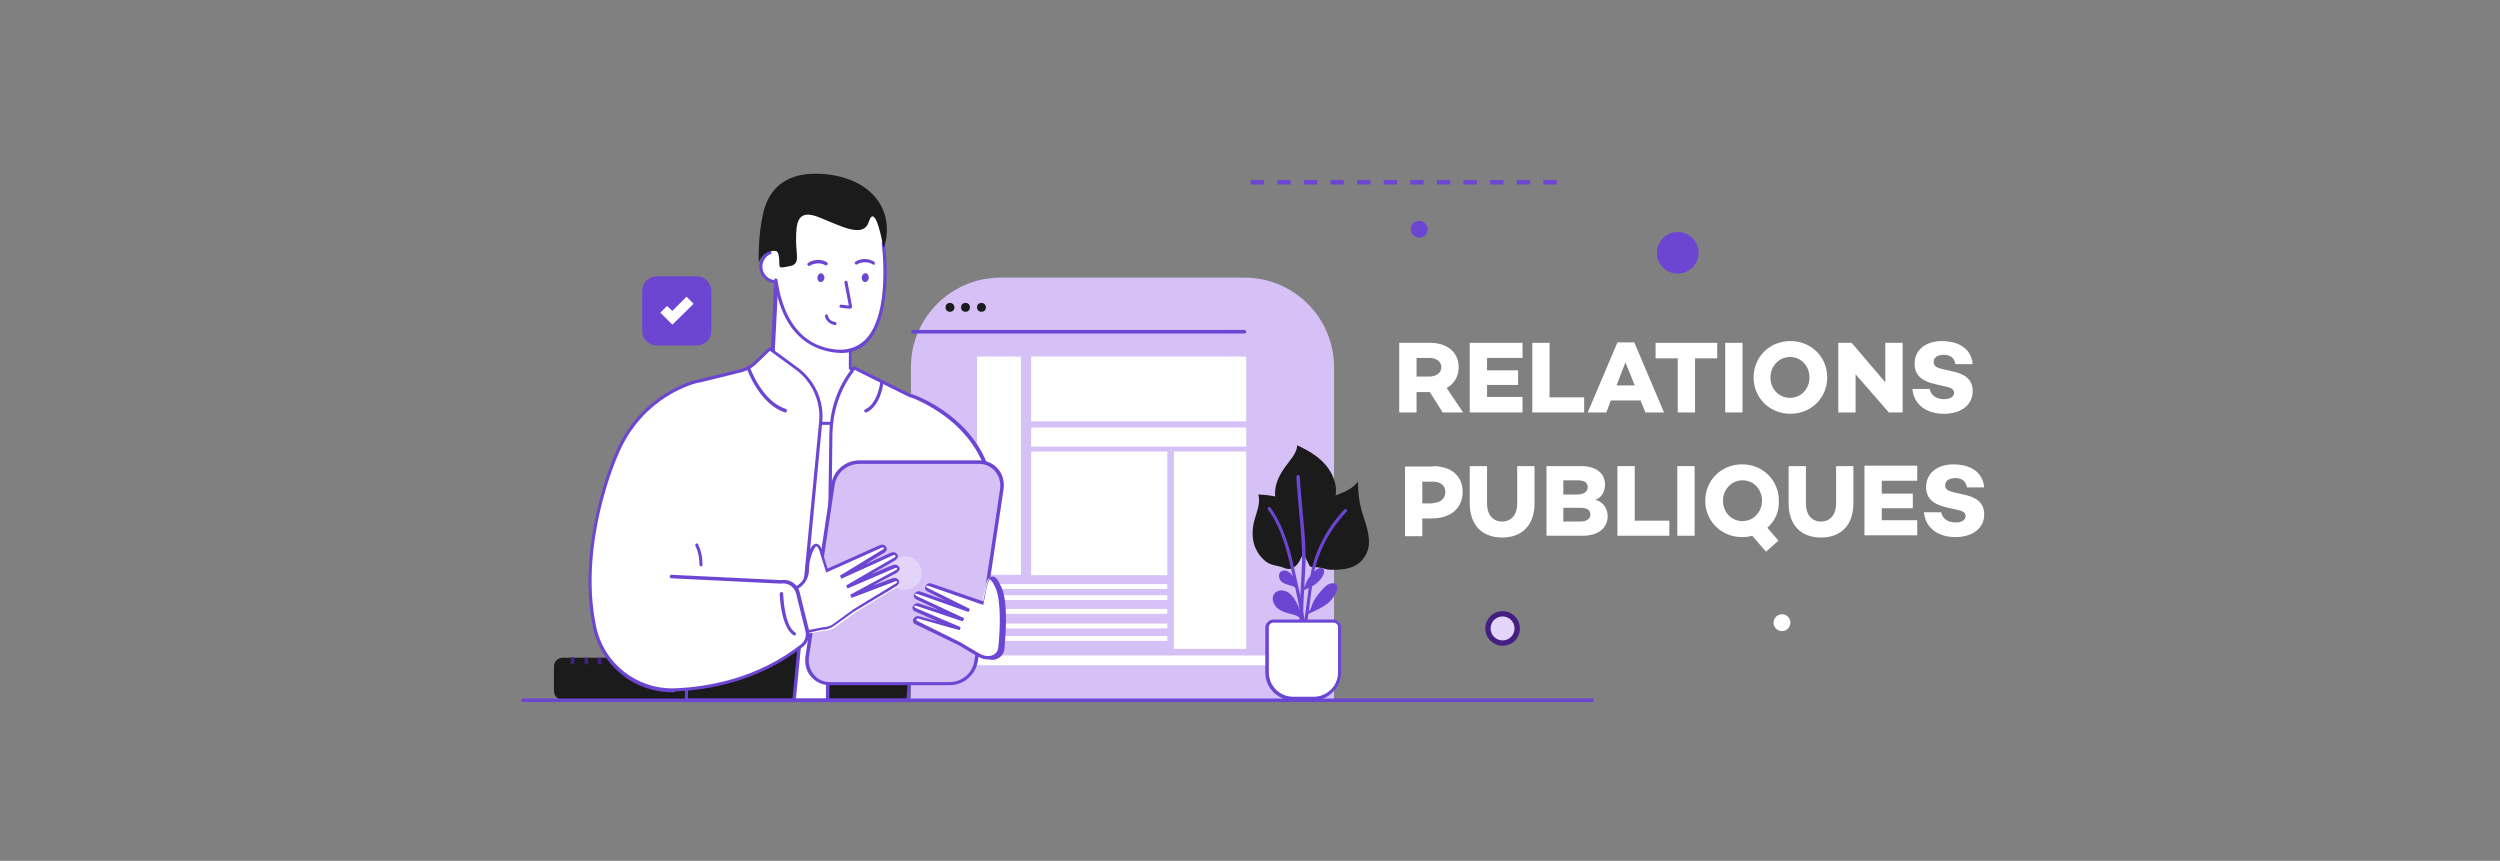 <?xml version="1.0" encoding="utf-8"?>
<!-- Generator: Adobe Illustrator 27.4.1, SVG Export Plug-In . SVG Version: 6.00 Build 0)  -->
<svg version="1.1" id="Calque_1" xmlns="http://www.w3.org/2000/svg" xmlns:xlink="http://www.w3.org/1999/xlink" x="0px" y="0px"
	 viewBox="0 0 563.7 194.1" style="enable-background:new 0 0 563.7 194.1;" xml:space="preserve">
<rect x="0" y="0" width="563.7" height="194.1" fill="#808080" stroke="none"/>
<style type="text/css">
	.st0{enable-background:new    ;}
	.st1{fill:#FFFFFF;}
	.st2{fill:#D6C1F6;}
	.st3{fill:#6C46D3;}
	.st4{fill:#1B1B1C;}
	.st5{fill:#441F81;}
	.st6{fill:#E3D5F9;}
	.st7{fill:none;stroke:#6C46D3;stroke-miterlimit:10;stroke-dasharray:3;}
</style>
<g class="st0">
	<path class="st1" d="M322.4,88.4h-3V93h-3.9V77.3h6.9c3.9,0,6.5,2.1,6.5,5.5c0,2.1-1,3.7-2.7,4.7l3.7,5.5h-4.6L322.4,88.4z
		 M322.3,84.9c1.5,0,2.7-0.8,2.7-2.1c0-1.3-1.2-2.1-2.7-2.1h-2.9v4.2H322.3z"/>
	<path class="st1" d="M335.3,83.5h7v3.3h-7v2.7h8V93h-11.9V77.3h11.9v3.4h-8V83.5z"/>
	<path class="st1" d="M357.2,93h-11.7V77.3h3.9v12.3h7.8V93z"/>
	<path class="st1" d="M363.2,90.3l-1,2.7h-4.2l6.7-15.8h3.8l6.7,15.8h-4.2l-1.1-2.7H363.2z M366.5,81.7l-2,5.2h4.1L366.5,81.7z"/>
	<path class="st1" d="M382.2,80.8V93h-3.9V80.8h-5v-3.5h13.9v3.5H382.2z"/>
	<path class="st1" d="M392.9,93H389V77.3h3.9V93z"/>
	<path class="st1" d="M412,85.1c0,4.6-3.6,8.2-8.3,8.2s-8.3-3.6-8.3-8.2s3.6-8.2,8.3-8.2S412,80.5,412,85.1z M408,85.1
		c0-2.5-1.8-4.6-4.4-4.6c-2.5,0-4.4,2.1-4.4,4.6s1.8,4.6,4.4,4.6C406.2,89.7,408,87.6,408,85.1z"/>
	<path class="st1" d="M428.9,93h-3l-7.5-8.6V93h-3.9V77.3h3l7.6,8.9v-8.9h3.9V93z"/>
	<path class="st1" d="M444.8,82.1h-3.9c-0.2-1.2-0.9-2.1-2.6-2.1c-1.4,0-2.3,0.6-2.3,1.6c0,0.9,0.6,1.3,1.9,1.6l2.2,0.5
		c2.9,0.6,4.7,1.8,4.7,4.5c0,3.1-2.6,5.1-6.5,5.1c-3.5,0-6.7-1.7-7.1-5.6h3.9c0.3,1.4,1.4,2.3,3.3,2.3c1.4,0,2.2-0.6,2.2-1.4
		c0-0.6-0.3-1.1-1.7-1.4l-2.6-0.6c-3.1-0.7-4.6-2.1-4.6-4.6c0-3.1,2.5-5.1,6.2-5.1C440.6,76.9,444.4,77.9,444.8,82.1z"/>
</g>
<g class="st0">
	<path class="st1" d="M323.1,105.1c4.1,0,6.7,2.2,6.7,5.8c0,3.7-2.7,6-7,6h-2.1v4h-3.9v-15.7H323.1z M323.1,113.4
		c1.7,0,2.8-1,2.8-2.5c0-1.4-1.1-2.3-2.8-2.3h-2.4v4.9H323.1z"/>
	<path class="st1" d="M346,113.5c0,4.9-2.8,7.7-7.3,7.7c-4.5,0-7.3-2.8-7.3-7.7v-8.4h3.9v8.5c0,2.4,1.3,4,3.4,4c2.1,0,3.4-1.6,3.4-4
		v-8.5h3.9V113.5z"/>
	<path class="st1" d="M362.5,116.4c0,2.6-2.1,4.4-5.6,4.4h-8.2v-15.7h7.8c3.4,0,5.4,1.6,5.4,4.2c0,1.5-0.8,3-2.2,3.4
		C361.5,113.1,362.5,114.7,362.5,116.4z M352.5,111.5h3.2c1.5,0,2.3-0.7,2.3-1.7c0-1-0.8-1.5-2.3-1.5h-3.2V111.5z M356.3,117.6
		c1.6,0,2.3-0.7,2.3-1.6c0-1-0.8-1.5-2.2-1.5h-3.9v3.1H356.3z"/>
	<path class="st1" d="M376.4,120.8h-11.7v-15.7h3.9v12.3h7.8V120.8z"/>
	<path class="st1" d="M382.1,120.8h-3.9v-15.7h3.9V120.8z"/>
	<path class="st1" d="M398.5,119l2.5,2.9l-2.8,2.5l-3.1-3.6c-0.7,0.2-1.5,0.3-2.3,0.3c-4.7,0-8.3-3.6-8.3-8.2s3.6-8.2,8.3-8.2
		s8.3,3.6,8.3,8.2C401.2,115.4,400.2,117.5,398.5,119z M392.9,117.5c2.5,0,4.4-2.1,4.4-4.6s-1.8-4.6-4.4-4.6c-2.5,0-4.4,2.1-4.4,4.6
		S390.3,117.5,392.9,117.5z"/>
	<path class="st1" d="M417.9,113.5c0,4.9-2.8,7.7-7.3,7.7c-4.5,0-7.3-2.8-7.3-7.7v-8.4h3.9v8.5c0,2.4,1.3,4,3.4,4
		c2.1,0,3.4-1.6,3.4-4v-8.5h3.9V113.5z"/>
	<path class="st1" d="M424.3,111.3h7v3.3h-7v2.7h8v3.4h-11.9v-15.7h11.9v3.4h-8V111.3z"/>
	<path class="st1" d="M447.4,109.9h-3.9c-0.2-1.2-0.9-2.1-2.6-2.1c-1.4,0-2.3,0.6-2.3,1.6c0,0.9,0.6,1.3,1.9,1.6l2.2,0.5
		c2.9,0.6,4.7,1.8,4.7,4.5c0,3.1-2.6,5.1-6.5,5.1c-3.5,0-6.7-1.7-7.1-5.6h3.9c0.3,1.4,1.4,2.3,3.3,2.3c1.4,0,2.2-0.6,2.2-1.4
		c0-0.6-0.3-1.1-1.7-1.4l-2.6-0.6c-3.1-0.7-4.6-2.1-4.6-4.6c0-3.1,2.5-5.1,6.2-5.1C443.2,104.7,447,105.7,447.4,109.9z"/>
</g>
<g>
	<g>
		<g>
			<g>
				<path class="st2" d="M300.8,158h-95.4V82.8c0-11.2,9.1-20.2,20.2-20.2h55c11.2,0,20.2,9.1,20.2,20.2V158z"/>
			</g>
			<g>
				<rect x="214.2" y="147.8" class="st1" width="77.7" height="2.2"/>
			</g>
			<g>
				<path class="st3" d="M280.6,75.2h-74.8c-0.2,0-0.4-0.2-0.4-0.4c0-0.2,0.2-0.4,0.4-0.4h74.8c0.2,0,0.4,0.2,0.4,0.4
					C281,75.1,280.8,75.2,280.6,75.2z"/>
			</g>
			<g>
				<path class="st4" d="M215.2,69.3c0,0.6-0.4,1-1,1s-1-0.4-1-1s0.4-1,1-1C214.7,68.3,215.2,68.7,215.2,69.3z"/>
			</g>
			<g>
				<path class="st4" d="M218.7,69.3c0,0.6-0.4,1-1,1s-1-0.4-1-1s0.4-1,1-1S218.7,68.7,218.7,69.3z"/>
			</g>
			<g>
				<path class="st4" d="M222.3,69.3c0,0.6-0.4,1-1,1s-1-0.4-1-1s0.4-1,1-1C221.8,68.3,222.3,68.7,222.3,69.3z"/>
			</g>
			<rect x="232.5" y="80.4" class="st1" width="48.5" height="14.6"/>
			<rect x="232.5" y="96.4" class="st1" width="48.5" height="4.3"/>
			<rect x="220.3" y="131.7" class="st1" width="42.9" height="1.1"/>
			<rect x="220.3" y="134.2" class="st1" width="42.9" height="1.1"/>
			<rect x="220.3" y="137.3" class="st1" width="42.9" height="1.1"/>
			<rect x="220.3" y="140.6" class="st1" width="42.9" height="1.1"/>
			<rect x="220.3" y="143.4" class="st1" width="42.9" height="1.1"/>
			<rect x="232.5" y="101.8" class="st1" width="30.7" height="27.9"/>
			<rect x="264.7" y="101.8" class="st1" width="16.3" height="44.5"/>
			<rect x="220.3" y="80.4" class="st1" width="9.9" height="49.2"/>
		</g>
		<g id="XMLID_289_">
			<g id="XMLID_339_">
				<path class="st4" d="M193.9,150.3v5.5c0,1.1-0.9,2-2,2h-65c-1.1,0-2-0.9-2-2v-5.5c0-1.1,0.9-2,2-2h65
					C193,148.3,193.9,149.2,193.9,150.3z"/>
			</g>
			<g id="XMLID_338_">
				<rect x="128.7" y="148.2" class="st5" width="0.8" height="1.5"/>
			</g>
			<g id="XMLID_337_">
				<rect x="131.8" y="148.3" class="st5" width="0.8" height="1.5"/>
			</g>
			<g id="XMLID_336_">
				<rect x="134.8" y="148.3" class="st5" width="0.8" height="1.5"/>
			</g>
			<g id="XMLID_335_">
				<rect x="137.9" y="148.2" class="st5" width="0.8" height="1.5"/>
			</g>
			<g id="XMLID_334_">
				<rect x="141" y="148.2" class="st5" width="0.8" height="3"/>
			</g>
			<g id="XMLID_333_">
				<rect x="144" y="148.3" class="st5" width="0.8" height="1.5"/>
			</g>
			<g id="XMLID_332_">
				<rect x="147.1" y="148.2" class="st5" width="0.8" height="1.5"/>
			</g>
			<g id="XMLID_331_">
				<rect x="150.2" y="148.3" class="st5" width="0.8" height="1.5"/>
			</g>
			<g id="XMLID_330_">
				<rect x="153.2" y="148.3" class="st5" width="0.8" height="1.5"/>
			</g>
			<g id="XMLID_329_">
				<rect x="156.4" y="148.3" class="st5" width="0.8" height="3"/>
			</g>
			<g id="XMLID_328_">
				<rect x="159.4" y="148.3" class="st5" width="0.8" height="1.5"/>
			</g>
			<g id="XMLID_327_">
				<rect x="162.4" y="148.3" class="st5" width="0.8" height="1.5"/>
			</g>
			<g id="XMLID_326_">
				<rect x="165.5" y="148.2" class="st5" width="0.8" height="1.5"/>
			</g>
			<g id="XMLID_325_">
				<rect x="168.6" y="148.3" class="st5" width="0.8" height="1.5"/>
			</g>
			<g id="XMLID_324_">
				<rect x="171.7" y="148.2" class="st5" width="0.8" height="3"/>
			</g>
			<g id="XMLID_323_">
				<rect x="174.7" y="148.2" class="st5" width="0.8" height="1.5"/>
			</g>
			<g id="XMLID_322_">
				<rect x="177.8" y="148.3" class="st5" width="0.8" height="1.5"/>
			</g>
			<g id="XMLID_321_">
				<rect x="180.8" y="148.3" class="st5" width="0.8" height="1.5"/>
			</g>
			<g id="XMLID_292_">
				<rect x="183.9" y="148.2" class="st5" width="0.8" height="1.5"/>
			</g>
			<g id="XMLID_291_">
				<rect x="187" y="148.2" class="st5" width="0.8" height="3"/>
			</g>
			<g id="XMLID_290_">
				<rect x="190" y="148.3" class="st5" width="0.8" height="1.5"/>
			</g>
		</g>
		<g>
			<circle class="st1" cx="175" cy="60.1" r="3.5"/>
		</g>
		<g>
			<path class="st3" d="M175,63.9c-2.1,0-3.8-1.7-3.8-3.8s1.7-3.8,3.8-3.8s3.8,1.7,3.8,3.8S177.1,63.9,175,63.9z M175,57
				c-1.7,0-3.1,1.4-3.1,3.1c0,1.7,1.4,3.1,3.1,3.1s3.1-1.4,3.1-3.1C178.1,58.3,176.7,57,175,57z"/>
		</g>
		<g>
			<g id="XMLID_288_">
				<path class="st4" d="M301.2,111.5c0.3-2.5-0.8-5-2.5-6.9s-3.9-3.1-6.2-4.2c-0.1,1.9-1.7,3.4-2.8,5c-1.3,1.8-2.3,3.9-2.2,6.1
					c0,1.3,0.4,2.5,1.1,3.6s1.8,1.6,2.8,2.4c0.5,0.4,0.9,0.9,1.5,1.2c0.9,0.3,1.9-0.1,2.6-0.7c0.6-0.5,1.1-1.1,1.8-1.5
					c0.6-0.4,1.3-0.6,1.8-1.2C300.3,114.4,301,112.9,301.2,111.5z"/>
			</g>
			<g id="XMLID_287_">
				<path class="st4" d="M295.8,118.6c-0.6-2.4-2.5-4.4-4.8-5.5c-2.2-1.1-4.8-1.5-7.3-1.6c0.6,1.8-0.3,3.8-0.8,5.6
					c-0.6,2.1-0.7,4.5,0.2,6.5c0.5,1.2,1.3,2.2,2.3,3c1.1,0.8,2.2,0.9,3.4,1.2c0.6,0.2,1.2,0.5,1.9,0.5c0.9,0,1.7-0.8,2.2-1.6
					c0.4-0.7,0.7-1.4,1.1-2.1c0.4-0.6,1-1.1,1.3-1.8C296,121.6,296.2,120.1,295.8,118.6z"/>
			</g>
			<g id="XMLID_276_">
				<path class="st4" d="M308.5,120.4c-0.3-2-1.1-3.8-1.6-5.7c-0.5-2-0.7-4-0.7-6.1c-2.1,2.8-6.2,3-9.1,5c-1.7,1.2-2.8,3-3.4,5
					c-0.6,2.2-0.6,4.4,0.4,6.5c0,0.1,0.1,0.2,0.1,0.3c0.3,0.6,0.6,1.2,0.9,1.8c0.1,0.3,0.3,0.6,0.7,0.7c0.1,0,0.3,0,0.4,0
					c1.1-0.1,2.1,0.3,3.1,0.5c0.9,0.1,2,0.1,2.9,0c1.8-0.1,3.8-0.7,5-2.2C308.7,124.5,308.9,122.4,308.5,120.4z"/>
			</g>
			<g id="XMLID_275_">
				<path class="st3" d="M294.7,153L294.7,153c-0.2,0-0.4-0.2-0.4-0.4c0.2-5.9-0.5-12.3-2.3-20.3c-0.1-0.6-0.3-1.2-0.4-1.8
					c-1.2-5.5-2.4-11.1-5.7-15.6c-0.1-0.2-0.1-0.4,0.1-0.5s0.4-0.1,0.5,0.1c3.3,4.6,4.6,10.3,5.8,15.8c0.1,0.6,0.3,1.2,0.4,1.8
					c1.8,8,2.5,14.5,2.3,20.5C295.1,152.9,294.9,153,294.7,153z"/>
			</g>
			<g id="XMLID_274_">
				<path class="st3" d="M293.2,153.3c-0.2,0-0.4-0.2-0.4-0.4c0-8,0.2-16.3,0.7-24.4c0.3-4.4-0.2-9-0.6-13.4
					c-0.2-2.5-0.5-5.1-0.6-7.6c0-0.2,0.2-0.4,0.4-0.4c0.2,0,0.4,0.2,0.4,0.4c0.1,2.5,0.4,5.1,0.6,7.6c0.4,4.4,0.9,9,0.6,13.5
					c-0.5,8.1-0.8,16.3-0.7,24.4C293.5,153.2,293.4,153.3,293.2,153.3L293.2,153.3z"/>
			</g>
			<g id="XMLID_273_">
				<path class="st3" d="M292.6,153.2L292.6,153.2c-0.3,0-0.4-0.2-0.4-0.4c0.3-2.4,0.7-4.9,1.1-7.3c0.7-4.8,1.4-9.7,2-14.6
					c0.7-5.6,3.4-11.3,7.8-16c0.1-0.2,0.4-0.2,0.5,0c0.2,0.1,0.2,0.4,0,0.5c-4.3,4.6-6.9,10.1-7.6,15.6c-0.6,4.9-1.3,9.8-2,14.6
					c-0.4,2.4-0.7,4.8-1.1,7.3C292.9,153.1,292.8,153.2,292.6,153.2z"/>
			</g>
			<g id="XMLID_272_">
				<path class="st3" d="M294.9,138c0.6-0.4,0.8-1.1,1-1.8c0.5-1.2,1.3-2.2,2.1-3.1c0.7-0.8,1.5-1.6,2.5-1.6c0.2,0,0.5,0,0.7,0.2
					c0.4,0.3,0.4,1,0.2,1.5c-0.5,1.4-1.5,2.6-2.8,3.4s-2.6,1.4-4,2L294.9,138z"/>
			</g>
			<g id="XMLID_271_">
				<path class="st3" d="M293.8,132.7c0.4-0.3,0.5-0.8,0.7-1.3c0.3-0.8,0.9-1.5,1.5-2.2c0.5-0.5,1-1.1,1.8-1.1c0.2,0,0.3,0,0.5,0.1
					c0.3,0.2,0.3,0.7,0.2,1.1c-0.3,1-1.1,1.8-2,2.5c-0.9,0.6-1.9,1-2.8,1.4L293.8,132.7z"/>
			</g>
			<g id="XMLID_270_">
				<path class="st3" d="M287.3,133.9c0.6-0.8,1.8-1,2.8-0.5c0.9,0.4,1.6,1.3,2.1,2.2s0.8,1.9,1.4,2.7l-0.4,1.2
					c-0.4-0.6-1.2-0.8-1.9-1c-1.2-0.3-2.4-0.6-3.3-1.4S286.6,134.9,287.3,133.9z"/>
			</g>
			<g id="XMLID_269_">
				<path class="st3" d="M288.6,129.1c0.4-0.5,1.1-0.6,1.7-0.3s1,0.8,1.3,1.3c0.3,0.6,0.5,1.2,0.8,1.7l-0.3,0.8
					c-0.3-0.4-0.8-0.5-1.2-0.6c-0.7-0.2-1.5-0.4-2-0.9S288.2,129.7,288.6,129.1z"/>
			</g>
			<g id="XMLID_268_">
				<path class="st1" d="M291.5,157.5h4.6c3.2,0,5.8-2.6,5.8-5.8v-11.5c0,0,0-0.1-0.1-0.1h-16.1c0,0-0.1,0-0.1,0.1v11.5
					C285.7,154.9,288.3,157.5,291.5,157.5z"/>
			</g>
			<g id="XMLID_267_">
				<path class="st3" d="M296.1,157.9h-4.6c-3.4,0-6.2-2.8-6.2-6.2v-10.2c0-1,0.8-1.8,1.8-1.8h13.5c1,0,1.8,0.8,1.8,1.8v10.2
					C302.3,155.1,299.6,157.9,296.1,157.9z M287.1,140.4c-0.6,0-1,0.5-1,1v10.2c0,3,2.4,5.5,5.5,5.5h4.6c3,0,5.5-2.4,5.5-5.5v-10.2
					c0-0.6-0.5-1-1-1H287.1z"/>
			</g>
		</g>
		<g>
			<polygon class="st1" points="174.3,79.2 175.2,61.1 191.7,61.1 191.7,82.9 196,86.6 198,95.4 184.4,102.5 176.4,95.4 			"/>
		</g>
		<g>
			<path class="st3" d="M184.3,102.9l-8.3-7.3l-2.2-16.4l0,0l0.9-18.5H192v22.1l4.2,3.6l2.1,9.2L184.3,102.9z M176.7,95.3l7.7,6.8
				l13.1-6.8l-1.9-8.4l-4.2-3.7V61.5h-15.8l-0.9,17.7L176.7,95.3z"/>
		</g>
		<g>
			<polygon class="st1" points="170.7,157.9 197,157.9 198,95.4 176.4,95.4 			"/>
		</g>
		<g>
			<path class="st3" d="M197.4,158.3h-27.1l5.7-63.2h22.3L197.4,158.3z M171.1,157.5h25.5l0.9-61.7h-20.9L171.1,157.5z"/>
		</g>
		<g>
			<path class="st1" d="M154.8,157.9l1.6-70.4c-0.1-0.7,0.4-1.3,1.1-1.5l9.7-2.4c1.1-0.3,2.1-0.8,3-1.6l3.4-3.3l6.2,4.5
				c3.8,2.8,5.8,7.3,5.4,11.9l-6,62.8H154.8z"/>
		</g>
		<g>
			<polygon class="st4" points="154.8,157.9 179,157.9 180.3,145 154.9,150.7 			"/>
		</g>
		<g>
			<path class="st3" d="M179.4,158.3h-25v-0.4l1.6-70.4c-0.1-0.9,0.5-1.7,1.4-1.9l9.7-2.4c1-0.3,2-0.8,2.8-1.5l3.6-3.5l6.4,4.7
				c3.8,2.8,6,7.5,5.5,12.3L179.4,158.3z M155.1,157.5h23.6l6-62.5c0.4-4.5-1.6-8.9-5.2-11.6l-5.9-4.3l-3.2,3.1
				c-0.9,0.8-2,1.4-3.1,1.7l-9.7,2.4c-0.5,0.1-0.8,0.6-0.8,1.1l0,0l0,0L155.1,157.5z"/>
		</g>
		<g>
			<path class="st3" d="M177.1,93H177c-5.8-1.9-8.5-9.6-8.6-9.9c-0.1-0.2,0-0.4,0.2-0.5s0.4,0,0.5,0.2c0,0.1,2.7,7.7,8.1,9.4
				c0.2,0.1,0.3,0.3,0.2,0.5C177.4,92.9,177.3,93,177.1,93z"/>
		</g>
		<g>
			<path class="st1" d="M192.6,82.9l-0.8,1.1c-2.8,4-4.4,8.7-4.4,13.6l-0.8,60.2h18.1l4.7-66.6L192.6,82.9z"/>
		</g>
		<g>
			<polygon class="st4" points="186.6,157.9 186.6,148.9 205.3,148.9 204.7,157.9 			"/>
		</g>
		<g>
			<path class="st3" d="M205.1,158.3h-18.9l0.8-60.6c0.1-5,1.6-9.8,4.5-13.8l1-1.4l17.3,8.6v0.3L205.1,158.3z M187,157.5h17.4
				l4.6-66l-16.3-8.1l-0.6,0.9c-2.8,3.9-4.3,8.6-4.4,13.4L187,157.5z"/>
		</g>
		<g>
			<path class="st3" d="M195.2,93c-0.1,0-0.3-0.1-0.3-0.2c-0.1-0.2,0-0.4,0.2-0.5c2.9-1.4,3.4-6.2,3.4-6.3c0-0.2,0.2-0.4,0.4-0.3
				c0.2,0,0.4,0.2,0.3,0.4c0,0.2-0.5,5.3-3.8,6.9C195.3,93,195.3,93,195.2,93z"/>
		</g>
		<g>
			<path class="st1" d="M199.3,54.7c0,0,3.8,26.8-11.6,24.3s-13.8-26.3-13.8-26.3S196.3,25.4,199.3,54.7z"/>
		</g>
		<g>
			<path class="st3" d="M189.6,79.6c-0.6,0-1.3-0.1-2-0.2c-9.1-1.5-12.1-9.6-13-16.2c0-0.2,0.1-0.4,0.3-0.4s0.4,0.1,0.4,0.3
				c0.9,6.3,3.7,14.2,12.3,15.6c3,0.5,5.5-0.2,7.4-2c6-5.9,3.8-21.8,3.8-21.9c0-0.2,0.1-0.4,0.3-0.4s0.4,0.1,0.4,0.3
				c0.1,0.7,2.2,16.4-4,22.6C194.1,78.8,192,79.6,189.6,79.6z"/>
		</g>
		<g>
			<path class="st1" d="M205.4,89.3c0,0,20.6,7.1,17.9,27.3c-1.5,11.7-3,19.3-3.9,23.6c-1,4.5-3.6,8.5-7.4,11
				c-2.3,1.5-5.1,2.5-8.1,1.9C196,151.5,205.4,89.3,205.4,89.3z"/>
		</g>
		<g>
			<path class="st3" d="M205.8,153.7c-0.6,0-1.3-0.1-1.9-0.2c-0.2,0-0.3-0.2-0.3-0.4s0.2-0.3,0.4-0.3c2.5,0.5,5.1-0.1,7.8-1.9
				c3.7-2.4,6.3-6.3,7.3-10.8c0.9-4.3,2.4-11.9,3.9-23.6c1.1-8.2-1.6-15.3-7.8-20.9c-4.7-4.2-9.8-6-9.8-6c-0.2-0.1-0.3-0.3-0.2-0.5
				s0.3-0.3,0.5-0.2c0.1,0,5.3,1.8,10.1,6.1c4.5,4,9.5,11,8.1,21.6c-1.5,11.7-3,19.3-3.9,23.7c-1,4.7-3.7,8.7-7.6,11.2
				C210.1,153,207.9,153.7,205.8,153.7z"/>
		</g>
		<g>
			<g>
				<path class="st2" d="M214.1,154.1h-27c-3.2,0-5.6-2.8-5.1-6l5.8-38.8c0.4-3,3-5.2,6-5.2h27c3.2,0,5.6,2.8,5.1,6l-5.8,38.8
					C219.7,151.9,217.1,154.1,214.1,154.1z"/>
			</g>
			<g>
				<path class="st3" d="M214.1,154.5h-27c-1.6,0-3.2-0.7-4.2-1.9c-1.1-1.2-1.5-2.9-1.3-4.5l5.8-38.8c0.5-3.2,3.2-5.5,6.4-5.5h27
					c1.6,0,3.2,0.7,4.2,1.9c1.1,1.2,1.5,2.9,1.3,4.5l-5.8,38.8C220,152.2,217.3,154.5,214.1,154.5z M193.8,104.6
					c-2.8,0-5.2,2-5.6,4.8l-5.8,38.8c-0.2,1.4,0.2,2.8,1.1,3.9c0.9,1.1,2.2,1.7,3.6,1.7h27c2.8,0,5.2-2,5.6-4.8l5.8-38.8
					c0.2-1.4-0.2-2.8-1.1-3.9c-0.9-1.1-2.2-1.7-3.6-1.7L193.8,104.6L193.8,104.6z"/>
			</g>
			<g>
				<ellipse class="st6" cx="204" cy="129.2" rx="3.8" ry="3.8"/>
			</g>
		</g>
		<g>
			<path class="st1" d="M216.7,141.9l-9.6-2.7c-0.3-0.1-0.7,0-0.9,0.3c-0.1,0.3-0.1,0.6,0.6,0.9l9.5,4.7l4.4,2.6
				c0.8,0.5,1.6,0.7,2.5,0.6l0,0c1.2-0.1,2.1-1,2.3-2.2c0.3-3.4,0.8-10.3-0.6-13.6c-2.1-4.8-2.7-0.1-2.7-0.1l-0.8,3.6l-12-4.1
				c-0.3-0.1-0.7,0-0.9,0.3c-0.1,0.3-0.1,0.6,0.6,0.9l9.5,4.7l-11.6-4.1c-0.3-0.1-0.7,0-0.9,0.3c-0.1,0.3-0.1,0.6,0.6,0.9l10.7,5
				l-10.5-3.5c-0.3-0.1-0.7,0-0.9,0.3c-0.1,0.3-0.1,0.6,0.6,0.9L216.7,141.9z"/>
		</g>
		<g>
			<path class="st3" d="M222.9,148.7c-0.8,0-1.6-0.2-2.3-0.6l-4.4-2.6l-9.5-4.6c-0.5-0.2-0.7-0.4-0.8-0.7c-0.1-0.2-0.1-0.4,0.1-0.7
				c0.3-0.5,0.8-0.7,1.4-0.5l4,1.1l-4.8-2.1c-0.5-0.2-0.7-0.4-0.8-0.7c-0.1-0.2-0.1-0.4,0.1-0.7c0.3-0.5,0.8-0.7,1.4-0.5l4.5,1.5
				l-4.9-2.3c-0.4-0.2-0.7-0.4-0.8-0.7c-0.1-0.2-0.1-0.4,0.1-0.7c0.3-0.5,0.8-0.7,1.4-0.5l5.6,2l-3.8-1.9c-0.5-0.2-0.7-0.4-0.8-0.7
				c-0.1-0.2-0.1-0.4,0.1-0.7c0.3-0.5,0.8-0.7,1.4-0.5l11.6,4l0.7-3.2c0.1-0.5,0.4-2.2,1.3-2.4c0.7-0.1,1.3,0.6,2.1,2.4
				c1.5,3.3,1,10.1,0.7,13.8c-0.1,1.4-1.2,2.5-2.6,2.6C223.2,148.7,223,148.7,222.9,148.7z M206.9,139.5c-0.1,0-0.3,0.1-0.3,0.2v0.1
				c0,0,0.1,0.1,0.4,0.3l0,0l9.5,4.7l4.4,2.6c0.7,0.4,1.5,0.6,2.3,0.5c1-0.1,1.8-0.9,1.9-1.9c0.3-2.9,0.8-10.1-0.6-13.4
				c-0.9-2-1.3-1.9-1.3-1.9c-0.2,0-0.5,0.9-0.7,1.7l0,0l-0.8,4l-12.4-4.3c-0.2-0.1-0.4,0-0.5,0.1v0.1c0,0,0.1,0.1,0.4,0.3l0,0
				l9.5,4.7l-0.3,0.7l-11.6-4.1c-0.2-0.1-0.4,0-0.5,0.1v0.1c0,0,0.1,0.1,0.4,0.3l10.7,5l-0.3,0.7l-10.5-3.5c-0.2-0.1-0.4,0-0.5,0.1
				v0.1c0,0,0.1,0.1,0.4,0.3l10.1,4.3l-0.2,0.7l-9.6-2.7C207,139.5,206.9,139.5,206.9,139.5z"/>
		</g>
		<g>
			<path class="st1" d="M179.8,132.4c1.3-0.7,2.2-2,2.2-3.5c0-1.3,0.2-2.5,0.5-3.5c1.8-5.2,2.8-0.4,2.8-0.4l1.1,3.7l12.1-5.4
				c0.3-0.2,0.8-0.1,1,0.3c0.2,0.3,0.2,0.6-0.5,1l-9.5,5.8l11.7-5.3c0.3-0.2,0.8-0.1,1,0.3c0.2,0.3,0.2,0.6-0.5,1l-10.7,6.2
				l10.7-4.6c0.3-0.2,0.8-0.1,1,0.3c0.2,0.3,0.2,0.6-0.5,1l-10.2,5.5l9.7-3.7c0.3-0.2,0.8-0.1,1,0.3c0.2,0.3,0.2,0.6-0.5,1l-9.5,5.8
				l-4.3,3.2c-0.7,0.5-1.6,0.8-2.6,0.8l0,0l-9.2,1.7l-2.2-8.2L179.8,132.4z"/>
		</g>
		<g>
			<path class="st3" d="M176.2,144l-2.4-8.8l5.8-3.1c1.2-0.6,2-1.9,2-3.2c0-1.5,0.2-2.7,0.5-3.6c0.6-1.9,1.2-2.7,2-2.7
				c1,0.1,1.4,1.8,1.5,2.3l1,3.3l11.8-5.3c0.5-0.2,1.1-0.1,1.4,0.4c0.2,0.3,0.2,0.5,0.1,0.7c-0.1,0.3-0.3,0.6-0.8,0.8l-4.1,2.5
				l5.9-2.7c0.5-0.2,1.1-0.1,1.4,0.4c0.2,0.3,0.2,0.5,0.1,0.7c-0.1,0.3-0.4,0.6-0.8,0.8l-5.2,3l4.9-2.1c0.5-0.2,1.1-0.1,1.4,0.4
				c0.2,0.3,0.2,0.5,0.1,0.7c-0.1,0.3-0.4,0.6-0.8,0.8l-5.1,2.7l4.3-1.6c0.5-0.2,1.1-0.1,1.4,0.4c0.2,0.3,0.2,0.5,0.1,0.7
				c-0.1,0.3-0.3,0.6-0.8,0.8l-9.5,5.7l-4.3,3.1c-0.8,0.6-1.8,0.9-2.8,0.9L176.2,144z M174.7,135.6l2.1,7.5l8.9-1.7
				c0.8,0,1.7-0.3,2.3-0.8l4.4-3.2l9.5-5.8c0.4-0.2,0.4-0.3,0.4-0.3v-0.1c-0.1-0.2-0.3-0.2-0.5-0.1l-9.8,3.7l-0.3-0.7l10.2-5.5
				c0.4-0.2,0.4-0.3,0.4-0.3v-0.1c-0.1-0.2-0.3-0.2-0.5-0.1l-10.7,4.6l-0.3-0.7l10.7-6.2c0.4-0.2,0.4-0.3,0.4-0.4v-0.1
				c-0.1-0.2-0.3-0.2-0.5-0.1l-11.7,5.3l-0.3-0.7l9.5-5.8c0.4-0.2,0.4-0.3,0.4-0.3v-0.1c-0.1-0.2-0.3-0.2-0.5-0.1l-12.5,5.6L185,125
				c-0.2-0.9-0.6-1.8-0.9-1.8c0,0-0.5,0-1.2,2.2c-0.3,0.9-0.5,2-0.5,3.4c-0.1,1.6-1,3.1-2.4,3.9L174.7,135.6z"/>
		</g>
		<g>
			<path class="st1" d="M157.4,86c0,0-12.7,2.5-18.4,16.7c0,0-8.9,19.7-4.9,38.7c1.8,8.6,9.4,14.6,18.2,14.3
				c8.1-0.3,18.9-2.4,28.6-10c1-0.8,1.5-2.1,1.2-3.4l-2.1-8.5c-0.4-1.7-2.1-2.8-3.8-2.4l-15.6-0.8l5.1-31.1L157.4,86z"/>
		</g>
		<g>
			<path class="st3" d="M151.6,156.1c-8.6,0-16.1-6-17.9-14.6c-3.9-19,4.8-38.8,4.9-39c3-7.4,7.9-11.6,11.5-13.8
				c3.9-2.4,7-3.1,7.2-3.1s0.4,0.1,0.4,0.3c0,0.2-0.1,0.4-0.3,0.4c-0.1,0-12.5,2.7-18.1,16.4c-0.1,0.2-8.8,19.8-4.9,38.5
				c1.7,8.4,9.2,14.3,17.8,14c7.5-0.3,18.5-2.2,28.4-9.9c0.9-0.7,1.3-1.9,1-3l-2.1-8.5c-0.4-1.5-1.9-2.5-3.4-2.2l0,0l0,0l-24.7-1.2
				c-0.2,0-0.4-0.2-0.4-0.4s0.2-0.4,0.4-0.4l24.7,1.2c1.9-0.3,3.7,0.8,4.2,2.7l2.1,8.5c0.3,1.4-0.2,2.9-1.3,3.8
				c-10,7.8-21.2,9.8-28.8,10.1C152.1,156.1,151.9,156.1,151.6,156.1z"/>
		</g>
		<g>
			<path class="st3" d="M158.1,127.7c-0.2,0-0.4-0.2-0.4-0.4c0-2.7-0.9-4.2-0.9-4.2c-0.1-0.2,0-0.4,0.1-0.5c0.2-0.1,0.4-0.1,0.5,0.1
				c0,0.1,1,1.7,1,4.6C158.5,127.6,158.3,127.7,158.1,127.7L158.1,127.7z"/>
		</g>
		<g>
			<path class="st3" d="M179.1,143.3c-0.1,0-0.1,0-0.2-0.1c-2.8-1.7-3.1-9-3.1-9.3c0-0.2,0.2-0.4,0.4-0.4s0.4,0.2,0.4,0.4
				c0,0.1,0.2,7.2,2.7,8.7c0.2,0.1,0.2,0.3,0.1,0.5C179.4,143.3,179.3,143.3,179.1,143.3z"/>
		</g>
		<g>
			<path class="st3" d="M197,59.7c-0.1,0-0.1,0-0.2-0.1c-1.8-1-3.4-0.1-3.5,0c-0.2,0.1-0.4,0.1-0.5-0.1c-0.1-0.2-0.1-0.4,0.1-0.5
				c0.1-0.1,2-1.3,4.2,0c0.2,0.1,0.2,0.3,0.1,0.5C197.3,59.6,197.2,59.7,197,59.7z"/>
		</g>
		<g>
			<path class="st3" d="M182.4,60c-0.1,0-0.2-0.1-0.3-0.2c-0.1-0.2-0.1-0.4,0.1-0.5c0.1-0.1,2-1.4,4.2-0.2c0.2,0.1,0.3,0.3,0.2,0.5
				s-0.3,0.3-0.5,0.2c-1.8-1-3.4,0.1-3.5,0.1C182.6,60,182.5,60,182.4,60z"/>
		</g>
		<g>
			<path class="st3" d="M195.9,62.6c0,0.5-0.4,1-0.8,1c-0.5,0-0.8-0.4-0.8-1c0-0.5,0.4-1,0.8-1C195.6,61.6,195.9,62.1,195.9,62.6z"
				/>
		</g>
		<g>
			<path class="st3" d="M185.9,62.6c0,0.5-0.4,1-0.8,1c-0.5,0-0.8-0.4-0.8-1c0-0.5,0.4-1,0.8-1S185.9,62.1,185.9,62.6z"/>
		</g>
		<g>
			<path class="st3" d="M191.5,69.6C191.5,69.6,191.4,69.6,191.5,69.6l-1.9-0.2c-0.2,0-0.4-0.2-0.3-0.4c0-0.2,0.2-0.4,0.4-0.3
				l1.7,0.2l-1-5.2c0-0.2,0.1-0.4,0.3-0.4s0.4,0.1,0.4,0.3l1,5.4c0,0.2,0,0.4-0.1,0.5C191.8,69.6,191.7,69.6,191.5,69.6z
				 M191.3,69.1L191.3,69.1L191.3,69.1z"/>
		</g>
		<g>
			<path class="st3" d="M188.3,73.3L188.3,73.3c-2-0.3-2.3-2-2.3-2c0-0.2,0.1-0.4,0.3-0.4s0.4,0.1,0.4,0.3c0,0.1,0.2,1.2,1.6,1.4
				c0.2,0,0.3,0.2,0.3,0.4C188.7,73.1,188.5,73.3,188.3,73.3z"/>
		</g>
		<g>
			<path class="st3" d="M359,158.3H117.9c-0.2,0-0.4-0.2-0.4-0.4s0.2-0.4,0.4-0.4H359c0.2,0,0.4,0.2,0.4,0.4S359.2,158.3,359,158.3z
				"/>
		</g>
		<g>
			<g>
				<path class="st3" d="M157.1,77.9h-9c-1.8,0-3.3-1.5-3.3-3.3v-9c0-1.8,1.5-3.3,3.3-3.3h9c1.8,0,3.3,1.5,3.3,3.3v9
					C160.4,76.4,159,77.9,157.1,77.9z"/>
			</g>
			<g id="XMLID_265_">
				<g id="XMLID_266_">
					<polygon class="st1" points="151.6,73.2 148.9,70.5 150.4,69 151.6,70.1 154.8,66.9 156.4,68.5 					"/>
				</g>
			</g>
		</g>
	</g>
	<path class="st4" d="M175,56.6c0,0,0.6,0,0.7,2c0,2.2,0,1.8,2.4,1.4s1.4-2.6,1.4-5.7c0-4,0.2-7.3,5.2-5.3s10,4.8,11.2,1
		c1.5-4.6,3.2,5.4,3.3,5.8s2.3-5.5-1.2-10.5c-2.9-4.2-8.8-6.4-15.2-6.1c-5.4,0.3-9.2,3-10.6,8.4c-1.4,5.5-1.1,11.6-1.1,11.6
		S172,56.2,175,56.6z"/>
</g>
<line class="st7" x1="282" y1="41.1" x2="351.1" y2="41.1"/>
<circle class="st3" cx="378.3" cy="57" r="4.7"/>
<circle class="st1" cx="401.8" cy="140.4" r="1.9"/>
<circle class="st3" cx="320" cy="51.7" r="1.9"/>
<g>
	<g id="XMLID_264_">
		<path class="st6" d="M342.1,141.7c0,1.8-1.5,3.3-3.3,3.3s-3.3-1.5-3.3-3.3s1.5-3.3,3.3-3.3S342.1,139.9,342.1,141.7z"/>
	</g>
	<g id="XMLID_262_">
		<path class="st5" d="M338.8,145.6c-2.1,0-3.9-1.7-3.9-3.9c0-2.1,1.7-3.9,3.9-3.9c2.1,0,3.9,1.7,3.9,3.9
			C342.7,143.9,341,145.6,338.8,145.6z M338.8,139c-1.5,0-2.7,1.2-2.7,2.7s1.2,2.7,2.7,2.7s2.7-1.2,2.7-2.7S340.3,139,338.8,139z"/>
	</g>
</g>
</svg>
